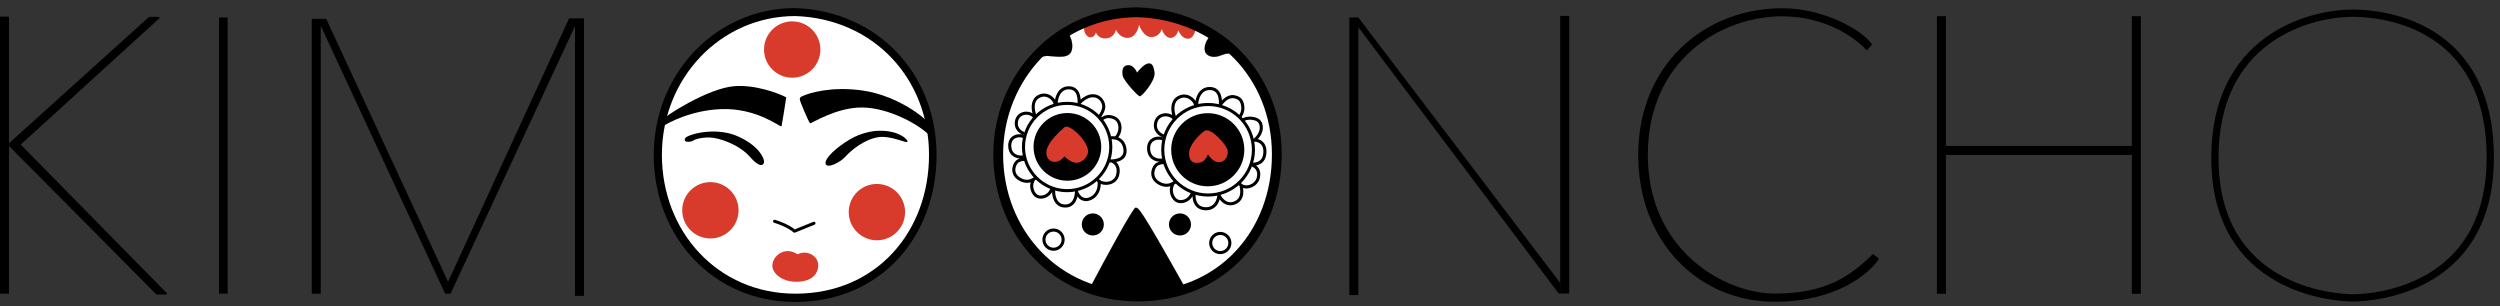 <?xml version="1.0" encoding="UTF-8"?> <svg xmlns="http://www.w3.org/2000/svg" width="310" height="38" viewBox="0 0 310 38" fill="none"><rect x="0" y="0" width="310" height="38" fill="#333333" stroke="none"/> <rect y="2.06" width="1.112" height="34.356" fill="black"></rect> <path d="M27.162 2.165H28.228V36.416H27.162V2.165Z" fill="black"></path> <rect x="240.177" y="2.007" width="1.116" height="34.424" fill="black"></rect> <rect x="264.85" y="18.1" width="1.112" height="24.12" transform="rotate(90 264.85 18.1)" fill="black"></rect> <rect x="264.349" y="2.007" width="1.116" height="34.424" fill="black"></rect> <path d="M193.466 1.973H194.581V36.398H193.466V1.973Z" fill="black"></path> <path d="M168.432 2.164H167.316V36.587H168.432V3.372L193.275 36.398H193.512L193.51 35.137L168.432 2.164Z" fill="black"></path> <path fill-rule="evenodd" clip-rule="evenodd" d="M72.417 2.274H71.301V2.275H70.569L55.561 34.942L40.442 2.331H39.772H38.656V36.42H39.772V3.196L55.199 36.42H55.868L71.301 3.231V36.686H72.417V2.274Z" fill="black"></path> <path d="M1.086 17.925L18.521 2.191H19.693L2.425 17.925L20.613 36.42H19.442L1.086 17.925Z" fill="black" stroke="black" stroke-width="0.2" stroke-linecap="round" stroke-linejoin="round"></path> <path d="M158.273 19.124C158.273 28.631 151.139 36.754 141.086 36.754C131.424 36.754 124.021 28.631 124.021 19.124C124.021 9.618 131.789 1.973 141.086 1.973C150.731 2.303 158.273 9.618 158.273 19.124Z" fill="white"></path> <path d="M231.479 6.117L232.009 5.527C230.94 3.893 226.196 1.121 221.017 1.121C211.416 1.121 203.24 8.072 203.24 19.22C203.24 29.963 210.686 37.319 220.096 37.319C227.624 37.319 231.742 33.838 232.86 32.097L232.261 31.628C229.506 34.304 226.474 36.502 220.096 36.502C213.719 36.502 204.231 31.063 204.231 19.22C204.231 7.377 213.328 1.921 221.017 1.921C226.251 1.921 230.01 4.484 231.479 6.117Z" fill="black" stroke="black" stroke-width="0.2" stroke-linecap="round" stroke-linejoin="round"></path> <path d="M116.132 19.22C116.132 29.283 109.242 37.441 98.598 37.441C88.368 37.441 81.064 29.283 81.064 19.22C81.064 9.158 88.755 1 98.598 1C108.809 1.35 116.132 9.158 116.132 19.22Z" fill="black"></path> <path d="M274.646 19.559C274.646 4.884 286.147 1.631 291.763 1.634C295.82 1.636 308.793 3.187 308.793 19.559C308.793 35.931 294.23 36.937 291.823 36.937C289.417 36.937 274.646 35.946 274.646 19.559Z" stroke="black" stroke-width="0.9" stroke-linecap="round" stroke-linejoin="round"></path> <path d="M115.198 19.204C115.198 28.71 108.69 36.416 98.637 36.416C88.975 36.416 82.076 28.71 82.076 19.204C82.076 9.698 89.34 1.991 98.637 1.991C108.282 2.321 115.198 9.698 115.198 19.204Z" fill="white"></path> <circle cx="98.233" cy="6.143" r="3.493" fill="#D83A2B"></circle> <circle cx="130.638" cy="29.716" r="1.19" stroke="black" stroke-width="0.382"></circle> <circle cx="132.325" cy="18.229" r="5.413" stroke="black" stroke-width="0.382"></circle> <path d="M155.426 18.569C155.426 21.669 152.91 24.182 149.805 24.182C146.7 24.182 144.183 21.669 144.183 18.569C144.183 15.469 146.7 12.956 149.805 12.956C152.91 12.956 155.426 15.469 155.426 18.569Z" stroke="black" stroke-width="0.382"></path> <circle cx="149.761" cy="18.568" r="4.344" fill="black" stroke="black" stroke-width="0.382"></circle> <circle cx="132.357" cy="18.212" r="4.006" fill="black" stroke="black" stroke-width="0.382"></circle> <circle r="1.19" transform="matrix(-1 0 0 1 151.315 30.134)" stroke="black" stroke-width="0.382"></circle> <circle cx="135.508" cy="27.831" r="0.869" fill="black"></circle> <circle cx="135.508" cy="27.831" r="0.869" stroke="black"></circle> <circle r="0.869" transform="matrix(-1 0 0 1 146.318 27.831)" fill="black"></circle> <circle r="0.869" transform="matrix(-1 0 0 1 146.318 27.831)" stroke="black"></circle> <circle cx="88.089" cy="26.076" r="3.493" fill="#D83A2B"></circle> <circle cx="108.735" cy="26.302" r="3.493" fill="#D83A2B"></circle> <path d="M97.435 31.15C98.054 31.06 98.672 31.367 98.903 31.533C100.059 30.933 101.458 31.724 101.458 32.871C101.458 34.018 100.606 34.939 98.747 34.939C96.888 34.939 95.715 33.835 95.775 32.871C95.836 31.906 96.662 31.263 97.435 31.15Z" fill="#D83A2B"></path> <path d="M96.047 27.44C96.58 27.593 97.82 28.053 98.515 28.665L100.93 27.683" stroke="black" stroke-width="0.382" stroke-linecap="round" stroke-linejoin="round"></path> <path d="M134.565 4.136C134.336 3.65 134.406 3.175 134.47 2.998C135.324 2.561 137.876 1.691 141.247 1.712C144.618 1.733 147.326 2.914 148.259 3.502C148.215 3.933 147.965 4.798 147.312 4.805C146.658 4.812 146.24 4.107 146.113 3.754C146.04 4.07 145.746 4.701 145.148 4.701C144.55 4.701 144.169 3.977 144.053 3.615C143.972 3.942 143.602 4.597 142.767 4.597C141.933 4.597 141.406 3.583 141.247 3.076C141.203 3.372 140.856 4.684 139.839 4.701C139.026 4.715 138.521 4.029 138.371 3.684C138.325 4.006 138.027 4.671 137.207 4.762C136.386 4.852 135.99 4.307 135.895 4.023C135.625 4.883 134.852 4.744 134.565 4.136Z" fill="#D83A2B"></path> <path d="M84.934 17.456C84.857 17.317 84.966 17.126 85.029 17.048C85.803 16.509 88.983 15.753 91.563 16.935C94.144 18.117 94.761 19.629 94.743 20.054C94.726 20.48 94.283 20.932 92.962 19.42C91.641 17.908 89.096 17.048 87.949 17.048C86.802 17.048 86.176 17.283 85.907 17.456C85.638 17.63 85.029 17.63 84.934 17.456Z" fill="black"></path> <path d="M105.432 17.257C106.808 16.451 108.264 16.232 108.821 16.223C111.54 16.093 112.713 17.431 112.513 17.596C112.313 17.761 110.454 16.789 108.951 17.005C107.2 17.257 105.562 18.613 104.841 19.412C104.12 20.211 102.521 20.95 102.373 20.298C102.226 19.646 103.712 18.265 105.432 17.257Z" fill="black"></path> <path d="M89.427 13.53C85.847 13.662 82.93 15.125 81.919 15.841C81.751 15.783 81.516 15.538 81.919 15.024C82.423 14.381 87.793 10.949 91.034 10.688C93.627 10.48 96.424 11.522 97.498 12.07C97.322 13.205 96.956 15.514 96.908 15.667C96.847 15.858 93.901 13.364 89.427 13.53Z" fill="black"></path> <path d="M99.168 12.295C99.177 12.078 99.368 11.965 99.429 11.956C100.362 11.49 103.165 10.689 106.919 11.217C111.611 11.878 115.477 15.11 115.582 15.892C115.665 16.517 115.443 16.79 115.321 16.848C113.948 15.405 110.16 13.355 106.919 13.329C103.678 13.303 100.611 15.336 100.463 15.292C100.315 15.249 99.16 12.512 99.168 12.295Z" fill="black"></path> <path d="M139.861 8.081C140.438 8.026 140.86 8.678 140.999 9.011C141.234 8.701 141.807 8.048 142.224 7.916C142.746 7.751 143.032 7.986 143.154 9.011C143.276 10.036 141.59 11.939 141.338 11.931C141.086 11.922 139.322 9.967 139.227 9.393C139.131 8.82 139.14 8.151 139.861 8.081Z" fill="black" stroke="black" stroke-width="0.017" stroke-linecap="round" stroke-linejoin="round"></path> <path d="M140.809 25.754C140.51 25.712 136.937 32.317 135.188 35.625L141.079 37.023L146.926 35.625C141.218 25.441 141.183 25.806 140.809 25.754Z" fill="black" stroke="black" stroke-width="0.017" stroke-linecap="round" stroke-linejoin="round"></path> <path d="M133.431 20.185C132.84 20.15 132.223 19.637 131.989 19.385C131.155 20.515 129.73 20.185 129.747 18.916C129.764 17.648 131.78 15.971 131.989 15.788C132.197 15.606 132.658 15.693 133.431 16.37C134.204 17.048 134.926 18.082 134.926 18.76C134.926 19.438 134.17 20.228 133.431 20.185Z" fill="#D83A2B"></path> <path d="M151.153 20.116C150.541 20.13 149.988 19.479 149.788 19.151C149.681 19.424 149.364 19.998 148.954 20.116C148.442 20.263 147.512 20.368 147.442 19.151C147.373 17.936 148.787 16.703 149.127 16.406L149.128 16.406C149.467 16.11 149.702 16.084 150.188 16.327C150.675 16.571 152.16 18.03 152.239 18.699C152.317 19.369 151.917 20.098 151.153 20.116Z" fill="#D83A2B"></path> <path d="M129.944 6.934C129.11 6.892 128.404 7.467 128.155 7.759C128.62 6.633 131.424 4.568 132.768 3.676C132.247 4.484 133.081 4.544 132.942 5.987C132.803 7.429 130.987 6.986 129.944 6.934Z" fill="black" stroke="black" stroke-width="0.017" stroke-linecap="round" stroke-linejoin="round"></path> <path d="M149.825 4.763C149.971 4.54 149.845 4.311 149.764 4.224C150.675 4.168 152.374 5.973 153.109 6.883C152.206 6.379 151.771 6.796 150.981 6.996C150.19 7.195 149.408 6.848 149.382 6.144C149.356 5.44 149.642 5.041 149.825 4.763Z" fill="black" stroke="black" stroke-width="0.017" stroke-linecap="round" stroke-linejoin="round"></path> <path d="M130.967 12.808C130.978 12.136 131.328 10.888 132.531 10.888C133.921 10.888 133.825 12.539 133.808 12.808C134.066 12.501 134.76 11.884 135.476 11.87C136.371 11.852 136.823 12.582 136.867 13.156C136.901 13.614 136.528 14.222 136.337 14.468L136.562 14.841C136.693 14.679 137.098 14.377 137.675 14.468C138.396 14.581 138.735 14.963 138.848 15.519C138.961 16.075 138.735 16.77 138.352 17.092M137.779 17.092C138.277 17.025 139.317 17.206 139.491 18.465C139.708 20.037 137.848 19.968 137.57 19.959M138.013 20.037C138.315 20.173 138.851 20.698 138.587 21.706C138.3 22.801 136.929 22.964 136.284 22.479M136.05 22.218C136.108 22.319 136.188 22.406 136.284 22.479M136.284 22.479C136.363 22.98 136.272 24.104 135.285 24.59C134.051 25.198 133.461 23.886 133.478 23.669C133.504 24.303 133.257 25.567 132.062 25.546C130.866 25.525 130.625 24.286 130.654 23.669L130.376 23.556C130.272 23.831 129.876 24.394 129.125 24.442C128.186 24.503 127.795 23.374 127.969 22.713C128.108 22.185 128.323 22.094 128.412 22.114M128.047 22.288C127.793 22.467 127.083 22.684 126.284 22.114C125.284 21.401 125.797 20.15 126.284 19.933C126.673 19.759 126.915 19.75 126.987 19.768M126.779 19.464C126.298 19.525 125.312 19.36 125.215 18.213C125.093 16.779 126.518 16.666 126.987 16.97M126.874 16.518C126.521 16.385 125.861 15.896 126.049 15.006C126.284 13.894 127.596 13.807 128.186 14.407M128.282 14.198C128.088 13.683 127.903 12.525 128.716 12.018C129.733 11.383 130.689 12.226 130.828 12.808" stroke="black" stroke-width="0.382" stroke-linecap="round" stroke-linejoin="round"></path> <path d="M158.326 19.143C158.326 28.875 151.538 36.764 141.052 36.764C130.975 36.764 123.779 28.875 123.779 19.143C123.779 9.411 131.355 1.522 141.052 1.522C151.112 1.86 158.326 9.411 158.326 19.143Z" stroke="black" stroke-width="1.216"></path> <path d="M148.389 12.962C148.401 12.267 148.763 10.975 150.008 10.975C151.448 10.975 151.349 12.683 151.331 12.962C151.597 12.645 152.192 11.87 153.001 11.991C153.917 12.129 154.068 12.727 154.113 13.321C154.149 13.796 153.937 14.239 153.739 14.494M154.113 14.911C154.248 14.743 154.736 14.586 155.334 14.68C156.08 14.797 156.354 15.151 156.398 15.736C156.45 16.431 155.951 17.052 155.555 17.385M155.442 17.395C155.957 17.327 156.85 17.622 156.85 18.769C156.85 20.412 155.514 20.372 155.226 20.363M155.303 20.463C155.615 20.604 156.298 21.019 156.024 22.062C155.771 23.026 154.561 23.473 153.894 22.971M153.651 22.701C153.711 22.805 153.794 22.896 153.894 22.971M153.894 22.971C153.975 23.489 154.231 24.608 153.209 25.111C151.932 25.741 151.114 24.311 151.132 24.086C151.159 24.742 150.754 25.906 149.516 25.885C148.279 25.863 148.035 24.841 148.065 24.203L147.777 24.086C147.669 24.371 147.259 24.953 146.482 25.003C145.51 25.066 145.106 23.897 145.286 23.214C145.429 22.667 145.651 22.572 145.744 22.593M145.366 22.773C145.103 22.959 144.368 23.183 143.54 22.593C142.506 21.856 143.037 20.561 143.54 20.336C143.943 20.156 144.194 20.147 144.269 20.165M144.053 19.851C143.555 19.913 142.535 19.743 142.434 18.556C142.308 17.072 143.783 16.955 144.269 17.27M144.152 16.802C143.786 16.664 143.103 16.158 143.297 15.237C143.54 14.086 144.899 13.996 145.51 14.617M145.609 14.401C145.408 13.867 145.217 12.669 146.059 12.144C147.112 11.487 148.101 12.36 148.245 12.962" stroke="black" stroke-width="0.382" stroke-linecap="round" stroke-linejoin="round"></path> </svg> 